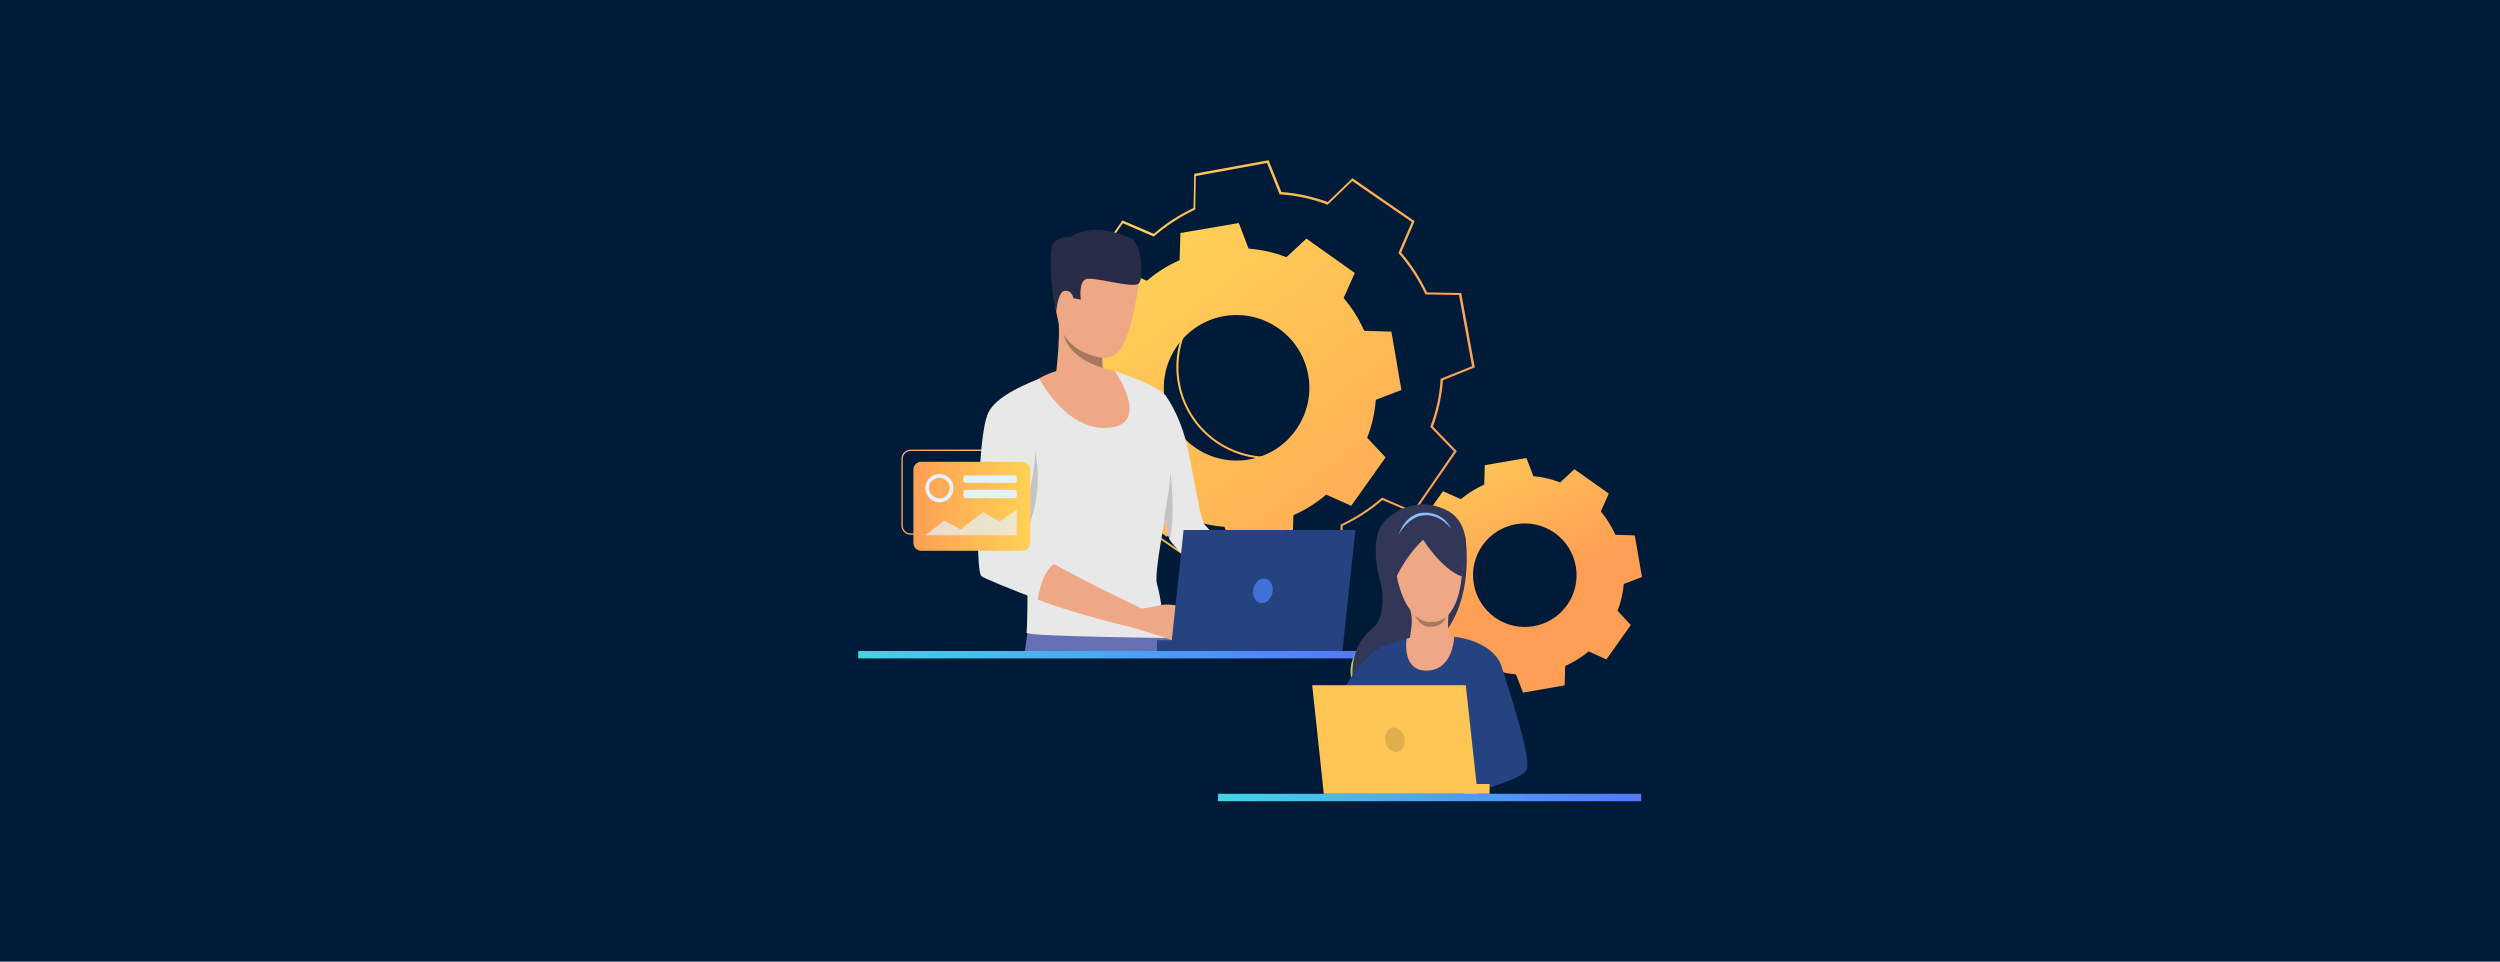 <?xml version="1.0" encoding="UTF-8"?><svg id="a" xmlns="http://www.w3.org/2000/svg" xmlns:xlink="http://www.w3.org/1999/xlink" viewBox="0 0 1250 480.8"><defs><linearGradient id="g" x1="732.4" y1="211.3" x2="535.6" y2="155.7" gradientUnits="userSpaceOnUse"><stop offset="0" stop-color="#ff9f55"/><stop offset="1" stop-color="#ffd255"/></linearGradient><linearGradient id="h" x1="765.2" y1="293.5" x2="724.7" y2="210.5" xlink:href="#g"/><linearGradient id="i" x1="716.2" y1="320" x2="562.5" y2="122" xlink:href="#g"/><linearGradient id="j" x1="450.7" y1="246.1" x2="508.5" y2="246.1" xlink:href="#g"/><linearGradient id="k" x1="429.1" y1="327.4" x2="678.3" y2="327.4" gradientUnits="userSpaceOnUse"><stop offset="0" stop-color="#40d5e6"/><stop offset="1" stop-color="#57f"/></linearGradient><linearGradient id="l" x1="609" y1="398.7" x2="820.6" y2="398.7" xlink:href="#k"/><linearGradient id="m" x1="456.7" y1="253.1" x2="515.1" y2="253.1" xlink:href="#g"/></defs><rect x="-13.7" y="-12" width="1277.4" height="504.8" style="fill:#001b38;"/><g><path d="m633.8,286.8l-6.4-15.9c-7.9-.6-15.7-2.3-23.2-5l-12.3,11.9-31.1-21.5,6.7-15.7c-5.2-6-9.5-12.7-12.9-19.9l-17.1-.3-6.8-37.2,15.9-6.4c.6-7.9,2.3-15.7,5-23.2l-11.9-12.3,21.5-31.1,15.7,6.7c6-5.2,12.7-9.5,19.9-12.9l.3-17.1,37.2-6.8,6.4,15.9c7.9.6,15.7,2.3,23.2,5l12.3-11.9,31.1,21.5-6.7,15.7c5.2,6,9.5,12.7,12.9,19.9l17.1.3,6.8,37.2-15.9,6.4c-.6,7.9-2.3,15.7-5,23.2l11.9,12.3-21.5,31.1-15.7-6.7c-6,5.2-12.7,9.5-19.9,12.9l-.3,17.1-37.2,6.8Zm-29.8-22h.3c7.5,2.9,15.5,4.6,23.5,5.1h.3s6.3,15.7,6.3,15.7l35.6-6.5.3-16.9h.3c7.3-3.5,14.1-7.9,20.2-13.2l.2-.2,15.5,6.7,20.5-29.8-11.8-12.2v-.3c2.9-7.5,4.6-15.5,5.1-23.5v-.3s15.7-6.3,15.7-6.3l-6.5-35.6-16.9-.3v-.3c-3.5-7.3-7.9-14.1-13.2-20.2l-.2-.2,6.7-15.5-29.8-20.5-12.2,11.8h-.3c-7.5-2.9-15.5-4.6-23.5-5.1h-.3s-6.3-15.7-6.3-15.7l-35.6,6.5-.3,16.9h-.3c-7.3,3.5-14.1,7.9-20.2,13.2l-.2.2-15.5-6.7-20.5,29.8,11.8,12.2v.3c-2.9,7.5-4.6,15.5-5.1,23.5v.3s-15.7,6.3-15.7,6.3l6.5,35.6,16.9.3v.3c3.5,7.3,7.9,14.1,13.2,20.2l.2.2-6.7,15.5,29.8,20.5,12.2-11.8Zm30-35.4c-9,0-18-2.6-26-8.1-20.8-14.4-26.1-43-11.7-63.8,14.4-20.8,43-26.1,63.8-11.7,20.8,14.4,26.1,43,11.7,63.8-8.9,12.9-23.2,19.8-37.8,19.8Zm-25.4-8.9c20.4,14,48.4,8.9,62.4-11.5,6.8-9.9,9.4-21.8,7.2-33.6-2.2-11.8-8.8-22-18.7-28.8-20.4-14-48.4-8.9-62.4,11.5-14,20.4-8.9,48.4,11.5,62.4Z" style="fill:url(#g);"/><path d="m808.8,305.4c1.7-4.4,2.7-8.9,3.1-13.4l9.1-3.5-1.8-10.4-1.8-10.4-9.7-.3c-1.9-4.2-4.3-8.1-7.3-11.7l4-8.9-8.6-6.1-8.6-6.1-7.1,6.6c-4.4-1.7-8.9-2.7-13.4-3.1l-3.5-9.1-10.4,1.8-10.4,1.8-.3,9.7c-4.2,1.9-8.1,4.3-11.7,7.3l-8.9-4-6.1,8.6-6.1,8.6,6.6,7.1c-1.7,4.4-2.7,8.9-3.1,13.4l-9.1,3.5,1.8,10.4,1.8,10.4,9.7.3c1.9,4.2,4.3,8.1,7.3,11.7l-4,8.9,8.6,6.1,8.6,6.1,7.1-6.6c4.4,1.7,8.9,2.7,13.4,3.1l3.5,9.1,10.4-1.8,10.4-1.8.3-9.7c4.2-1.9,8.1-4.3,11.7-7.3l8.9,4,6.1-8.6,6.1-8.6-6.6-7.1Zm-61.4,3.3c-11.6-8.3-14.4-24.4-6.1-36.1,8.3-11.6,24.4-14.4,36.1-6.1,11.6,8.3,14.4,24.4,6.1,36.1-8.3,11.6-24.4,14.4-36.1,6.1Z" style="fill:url(#h);"/><path d="m683.6,218.8c2.4-6.1,3.8-12.5,4.3-18.9l12.8-4.9-2.5-14.6-2.5-14.6-13.6-.4c-2.6-5.9-6-11.4-10.3-16.4l5.6-12.5-12.1-8.6-12.1-8.6-10,9.3c-6.1-2.4-12.5-3.8-18.9-4.3l-4.9-12.8-14.6,2.5-14.6,2.5-.4,13.6c-5.9,2.6-11.4,6-16.4,10.3l-12.5-5.6-8.6,12.1-8.6,12.1,9.3,9.9c-2.4,6.1-3.8,12.5-4.3,18.9l-12.8,4.9,2.5,14.6,2.5,14.6,13.6.4c2.6,5.9,6,11.4,10.3,16.4l-5.6,12.5,12.1,8.6,12.1,8.6,9.9-9.3c6.1,2.4,12.5,3.8,18.9,4.3l4.9,12.8,14.6-2.5,14.6-2.5.4-13.6c5.9-2.6,11.4-6,16.4-10.3l12.5,5.6,8.6-12.1,8.6-12.1-9.3-9.9Zm-86.4,4.7c-16.4-11.6-20.2-34.4-8.5-50.7,11.6-16.4,34.4-20.2,50.7-8.5,16.4,11.6,20.2,34.4,8.5,50.7-11.6,16.4-34.4,20.2-50.7,8.5Z" style="fill:url(#i);"/><path d="m503.9,267.4h-48.6c-2.5,0-4.6-2.1-4.6-4.6v-33.4c0-2.5,2.1-4.6,4.6-4.6h48.6c2.5,0,4.6,2.1,4.6,4.6v33.4c0,2.5-2.1,4.6-4.6,4.6Zm-48.6-41.9c-2.2,0-3.9,1.8-3.9,3.9v33.4c0,2.2,1.8,3.9,3.9,3.9h48.6c2.2,0,3.9-1.8,3.9-3.9v-33.4c0-2.2-1.8-3.9-3.9-3.9h-48.6Z" style="fill:url(#j);"/><path d="m512.1,328.8h75.4c-.1-.9-.3-2.3-.4-3.6-.7-7.9-1.2-13.1-1.2-13.1,0,0-61.8-30.6-68.6-10.5-2.2,6.5-3.7,14.6-4.8,23.6-.2,1.4-.3,2.7-.5,3.6Z" style="fill:#6770b5;"/><path d="m575.9,224.6s3.4,20.5,6.2,34.1h0c1.1,5.5,2.1,9.8,2.8,11.2.8,1.7,7.3,8.7,15.2,16.8,13.9,14.3,32.3,32.3,32.3,32.3l7.2-13.6s-16.3-19.1-27.4-31.9c-5.1-5.9-9.1-10.4-9.8-11.1-2.3-2.1-5-22.4-8.8-39.2-3.8-16.8-11.3-26.1-11.3-26.1l-6.3,27.5Z" style="fill:#e8e8e8;"/><path d="m600.1,286.7c13.9,14.3,32.3,32.3,32.3,32.3l7.2-13.6s-16.3-19.1-27.4-31.9c-3.4,1.7-9.6,5.6-12.1,13.2Z" style="fill:#eea886;"/><path d="m513.4,316.4c-.5,1.8,69.8,2.6,69.8,2.6,0,0-3-21.9-4.7-27-1.7-5.1,4.8-35.7,5.9-45.6.9-8,3.1-43.7-2.2-49.2-5.5-5.7-25.3-11.7-25.3-11.7l-28.9,1.1s-4.8,1-8.2,2.6c-3.4,1.6-22.9,8.5-26.1,18.3-3.2,9.7,19.4,41,19.4,41,0,0,0,1.4.1,3.7h0c0,3.1.2,7.7.3,12.8.2,6.6.3,13.8.3,19.1,0,12.4-.1,30.6-.6,32.4Z" style="fill:#e8e8e8;"/><path d="m549,122.7s25.1-5.7,19.3,25.9c-5.7,31.5-11.8,34-26.9,27.5-15.1-6.5-13.8-26.7-14.5-36.7-.8-9.9,14.1-16.4,22.1-16.7Z" style="fill:#eea886;"/><path d="m555.6,193.5s-11.1,11.8-28.6,1.1c0,0,3.9-25.5,1.9-37.9-2.1-12.4,22.9,19.2,22.9,19.2-.3.2-.5,1.4-.6,3,0,1.4,0,3.2.3,5.1.5,4.1,1.8,8.5,4.2,9.5Z" style="fill:#eea886;"/><path d="m535.6,144.4c-.3-2.8-5.8-3.8-6.3.4-.4,4.2,2.5,11.5,4.6,10.8,2.1-.7,2.1-7.3,1.7-11.1Z" style="fill:#eea886;"/><path d="m528.2,155.6s.6-9.9,4.3-10.2c3.6-.3,4.2,3.7,4.2,3.7l3.7.7s-1.2-8.7,2.5-10.2c3.6-1.5,23.5,4.8,26.4,2.2,2.9-2.6,1.5-20.2-3.7-22.6-5.3-2.4-19.8-7.8-30.4-.6,0,0-8.3-.9-9.5,5.8-1.2,6.7.4,26.4,2.7,31.4Z" style="fill:#292c47;"/><path d="m551.4,184c-18.1-5.6-19.5-16.5-19.5-16.7,6,10.2,19.2,11.6,19.2,11.6,0,1.4,0,3.2.3,5.1Z" style="fill:#a77860;"/><path d="m519.6,189.2s13.3,26.4,34.7,24.7c21.4-1.7,3.6-28.2,2.7-28.5-1.1-.3-22-5.5-37.3,3.8Z" style="fill:#eea886;"/><path d="m490.5,287.9c1,1.1,13.9,6.3,28.4,11.9h0c19.9,7.7,42.4,14.9,42.4,14.9l5.1-11s-23.5-12.8-39.4-21.7c-7.5-4.2-13.3-7.6-14.1-8.4-2.6-2.4-3.2-6.3-1.3-13.1,1.9-6.8,6.2-38.1,6.7-41.7.5-3.7-1.2-13.4-10.3-13.9-9.1-.5-13.8,2.1-13.8,2.1,0,0-2.3,1-4,23.1-1.7,22.1-1.9,55.1.4,57.8Z" style="fill:#e8e8e8;"/><path d="m513.4,252.1h0c0,3.1.2,7.7.3,12.8,8.9-21.8,3.8-39.3,3.7-39.5,1,5.9-3.9,26.4-4,26.7Z" style="fill:#c4c4c4;"/><path d="m582.1,258.7h0c1.1,5.5,2.1,9.8,2.8,11.2,3-14.7.3-33.6.3-33.6-.4,9-3.1,22.4-3.1,22.4Z" style="fill:#c4c4c4;"/><path d="m518.9,299.8h0c19.9,7.7,48,14.1,48,14.1l4-9.6s-28-13.3-43.9-22.3c0,0-5.8,2.8-8.1,17.8Z" style="fill:#eea886;"/><path d="m570.9,304.3s5.8-.9,9.9-1.8c3.1-.7,10.9.3,12.8,2.3,2,2,8.2,15.9,9.4,16.8,1.2.9-.6,2.8-2.7,1.8,0,0-1.6,2.8-6.3.5-4.7-2.3-8.3-3.9-10.7-4.8-2.5-.9-16.9-5.3-16.9-5.3,0,0,.8-10.9,4.5-9.4Z" style="fill:#eea886;"/><path d="m591.5,306s3.7,1.8,4.7,2.6c1,.8,4.9,3.8,5.9,4.5,1,.7-1.4,2.7-8.5-.4-7.1-3.1-2.1-6.7-2.1-6.7Z" style="fill:#eea886;"/><polygon points="591.8 265 585.3 325.6 671.2 325.6 677.7 265 591.8 265" style="fill:#254380;"/><rect x="578.5" y="320.2" width="14.3" height="5.5" transform="translate(1171.3 645.8) rotate(180)" style="fill:#254380;"/><rect x="429.1" y="325.5" width="249.3" height="3.7" style="fill:url(#k);"/><path d="m689.1,312.2s-20,16.4-11.9,30.9c8,14.5,13.2,2.7,13.2,2.7,0,0,6,2.3-1.8-15.4-3.7-8.4.6-18.2.6-18.2Z" style="fill:#bbd070;"/><path d="m626.7,294.4c-.7,3.4.9,6.5,3.5,7.1,2.6.5,5.3-1.8,6-5.1.7-3.4-.9-6.5-3.5-7.1-2.6-.5-5.3,1.8-6,5.1Z" style="fill:#3f71d9;"/><path d="m719.6,283.8s-28.2,13.1-23.2,32.4c5,19.3,14.6,7.1,14.6,7.1,0,0,6.3,4.5,2.5-18.5-1.8-10.8,6.1-21,6.1-21Z" style="fill:#bbd070;"/><g><path d="m730.8,288.2s8.7-25.4-7.9-33.3c-16.6-7.9-30.6,3.5-33.3,9.7-2.7,6.2-2,17.4.3,25.2,2.3,7.8,1.9,19.7-3,23.7-4.9,4-11,10.6-10.7,24.1.2,8.4,32.9-21.4,32.9-21.4l21.7-28Z" style="fill:#323657;"/><path d="m707.6,318.4s-13.6,3-19,6.2c-5.4,3.2-17.4,17.7-17.4,23.9s52.4,12.1,52.4,12.1l9.9,36.3s26.5-6.5,29.7-11.8c3.2-5.4-10.1-43.8-12.3-51.6-2.3-7.9-11.8-13.5-22.9-15-11-1.5-20.5,0-20.5,0Z" style="fill:#254380;"/><path d="m727.1,318.3s-.3,16.5-13.4,17c-13.1.5-10.4-15.9-10.4-15.9,0,0,9.6-3.9,23.8-1.2Z" style="fill:#eea886;"/><path d="m732.6,268.4s4.6,26.6-8.6,45.8c-13.7,19.9,8.6-45.8,8.6-45.8Z" style="fill:#323657;"/><path d="m724.3,306.6s-.9,7.9.6,12.8c1.5,4.9-20.1,5.1-20,1,0-4.6,2.2-8.4.1-16.3-2.1-7.9,19.3,2.5,19.3,2.5Z" style="fill:#eea886;"/><path d="m707.5,307.6s6.8,7.1,15.5.7c0,0-.7,4.5-7,5.1-6.3.6-8.5-5.9-8.5-5.9Z" style="fill:#a77860;"/><path d="m716.1,259.2s17.2,5.1,14.8,29c-2.5,23.9-13.7,22.7-14.8,22.8-1.1.2-14.4,1.1-18.6-27.9-4.2-29,18.6-23.9,18.6-23.9Z" style="fill:#eea886;"/><path d="m711.6,269.9s9.4,14.9,19.2,18.3c0,0,5.4-25-16.8-30.2-22.2-5.2-18.7,25.2-17.1,33.3,0,0,4.6-11.9,14.7-21.5Z" style="fill:#323657;"/><path d="m699.1,267.6s4.9-9.5,13.2-10c8.3-.4,13.3,6.8,13.3,6.8,0,0-3.2-8.1-13.2-8.1s-13.2,11.3-13.2,11.3Z" style="fill:#88c0ff;"/></g><polygon points="732.9 342.6 738.8 396.9 661.9 396.9 656.1 342.6 732.9 342.6" style="fill:#ffc655;"/><rect x="732" y="392" width="12.8" height="4.9" style="fill:#ffc655;"/><path d="m702.2,368.9c.7,3.4-.9,6.5-3.5,7.1-2.6.5-5.3-1.8-6-5.1-.7-3.4.9-6.5,3.5-7.1,2.6-.5,5.3,1.8,6,5.1Z" style="fill:#e0ae4b;"/><rect x="609" y="396.9" width="211.6" height="3.7" style="fill:url(#l);"/><path d="m460.6,230.9h50.6c2.1,0,3.9,1.7,3.9,3.9v36.7c0,2.1-1.7,3.9-3.9,3.9h-50.6c-2.1,0-3.9-1.7-3.9-3.9v-36.7c0-2.1,1.7-3.9,3.9-3.9Z" style="fill:url(#m);"/><rect x="481.7" y="237.7" width="26.7" height="3.7" rx="1.2" ry="1.2" style="fill:#e3f2ff;"/><rect x="481.7" y="244.9" width="26.7" height="4.2" rx="1.2" ry="1.2" style="fill:#e3f2ff;"/><g><path d="m467.5,250.7c.7.2,1.4.4,2.1.4,2.3,0,4.3-1,5.6-2.7.9-1.2,1.4-2.6,1.5-4.2,0-.2,0-.3,0-.5,0-.7-.2-1.4-.4-2-1-2.7-3.5-4.6-6.5-4.6-1.6,0-3.1.5-4.3,1.4-1.7,1.3-2.8,3.2-2.8,5.5,0,3.1,2,5.8,4.7,6.7Zm-3-6.7c0-1.7.8-3.2,2.1-4.1.9-.7,2-1.1,3.2-1.1,2.2,0,4.1,1.5,4.9,3.4h0c.2.5.3,1,.3,1.5,0,.1,0,.2,0,.4,0,1.2-.4,2.3-1.1,3.1-1,1.3-2.5,2.1-4.2,2-.6,0-1.1-.1-1.6-.3-2.1-.7-3.6-2.7-3.6-5Z" style="fill:#e3f2ff;"/><path d="m473.8,247.3l1.4,1.1c-1.3,1.7-3.3,2.7-5.6,2.7-.8,0-1.5-.1-2.1-.4l.6-1.7c.5.2,1,.3,1.6.3,1.7,0,3.2-.8,4.2-2Z" style="fill:#e3f2ff;"/><path d="m474.9,243.8h1.7c0,0,0,.2,0,.4,0,1.6-.6,3-1.5,4.2l-1.4-1.1c.7-.9,1.1-2,1.1-3.1,0-.1,0-.2,0-.4Z" style="fill:#e3f2ff;"/><path d="m474.9,243.8c0-.5-.1-1-.3-1.5h0s1.6-.6,1.6-.6c.2.6.4,1.3.4,2h-1.7Z" style="fill:#e3f2ff;"/><path d="m465.5,238.5c1.2-.9,2.7-1.4,4.3-1.4,3,0,5.5,1.9,6.5,4.6l-1.6.6h0c-.7-2-2.6-3.4-4.9-3.5-1.2,0-2.3.4-3.2,1.1l-1-1.4Z" style="fill:#e3f2ff;"/></g><g style="opacity:.7;"><polygon points="462.7 267.6 472.1 260.3 480.3 264.7 491.6 256.1 499.8 260.7 508.4 254.9 508.4 267.6 462.7 267.6" style="fill:#e3f2ff;"/></g></g></svg>